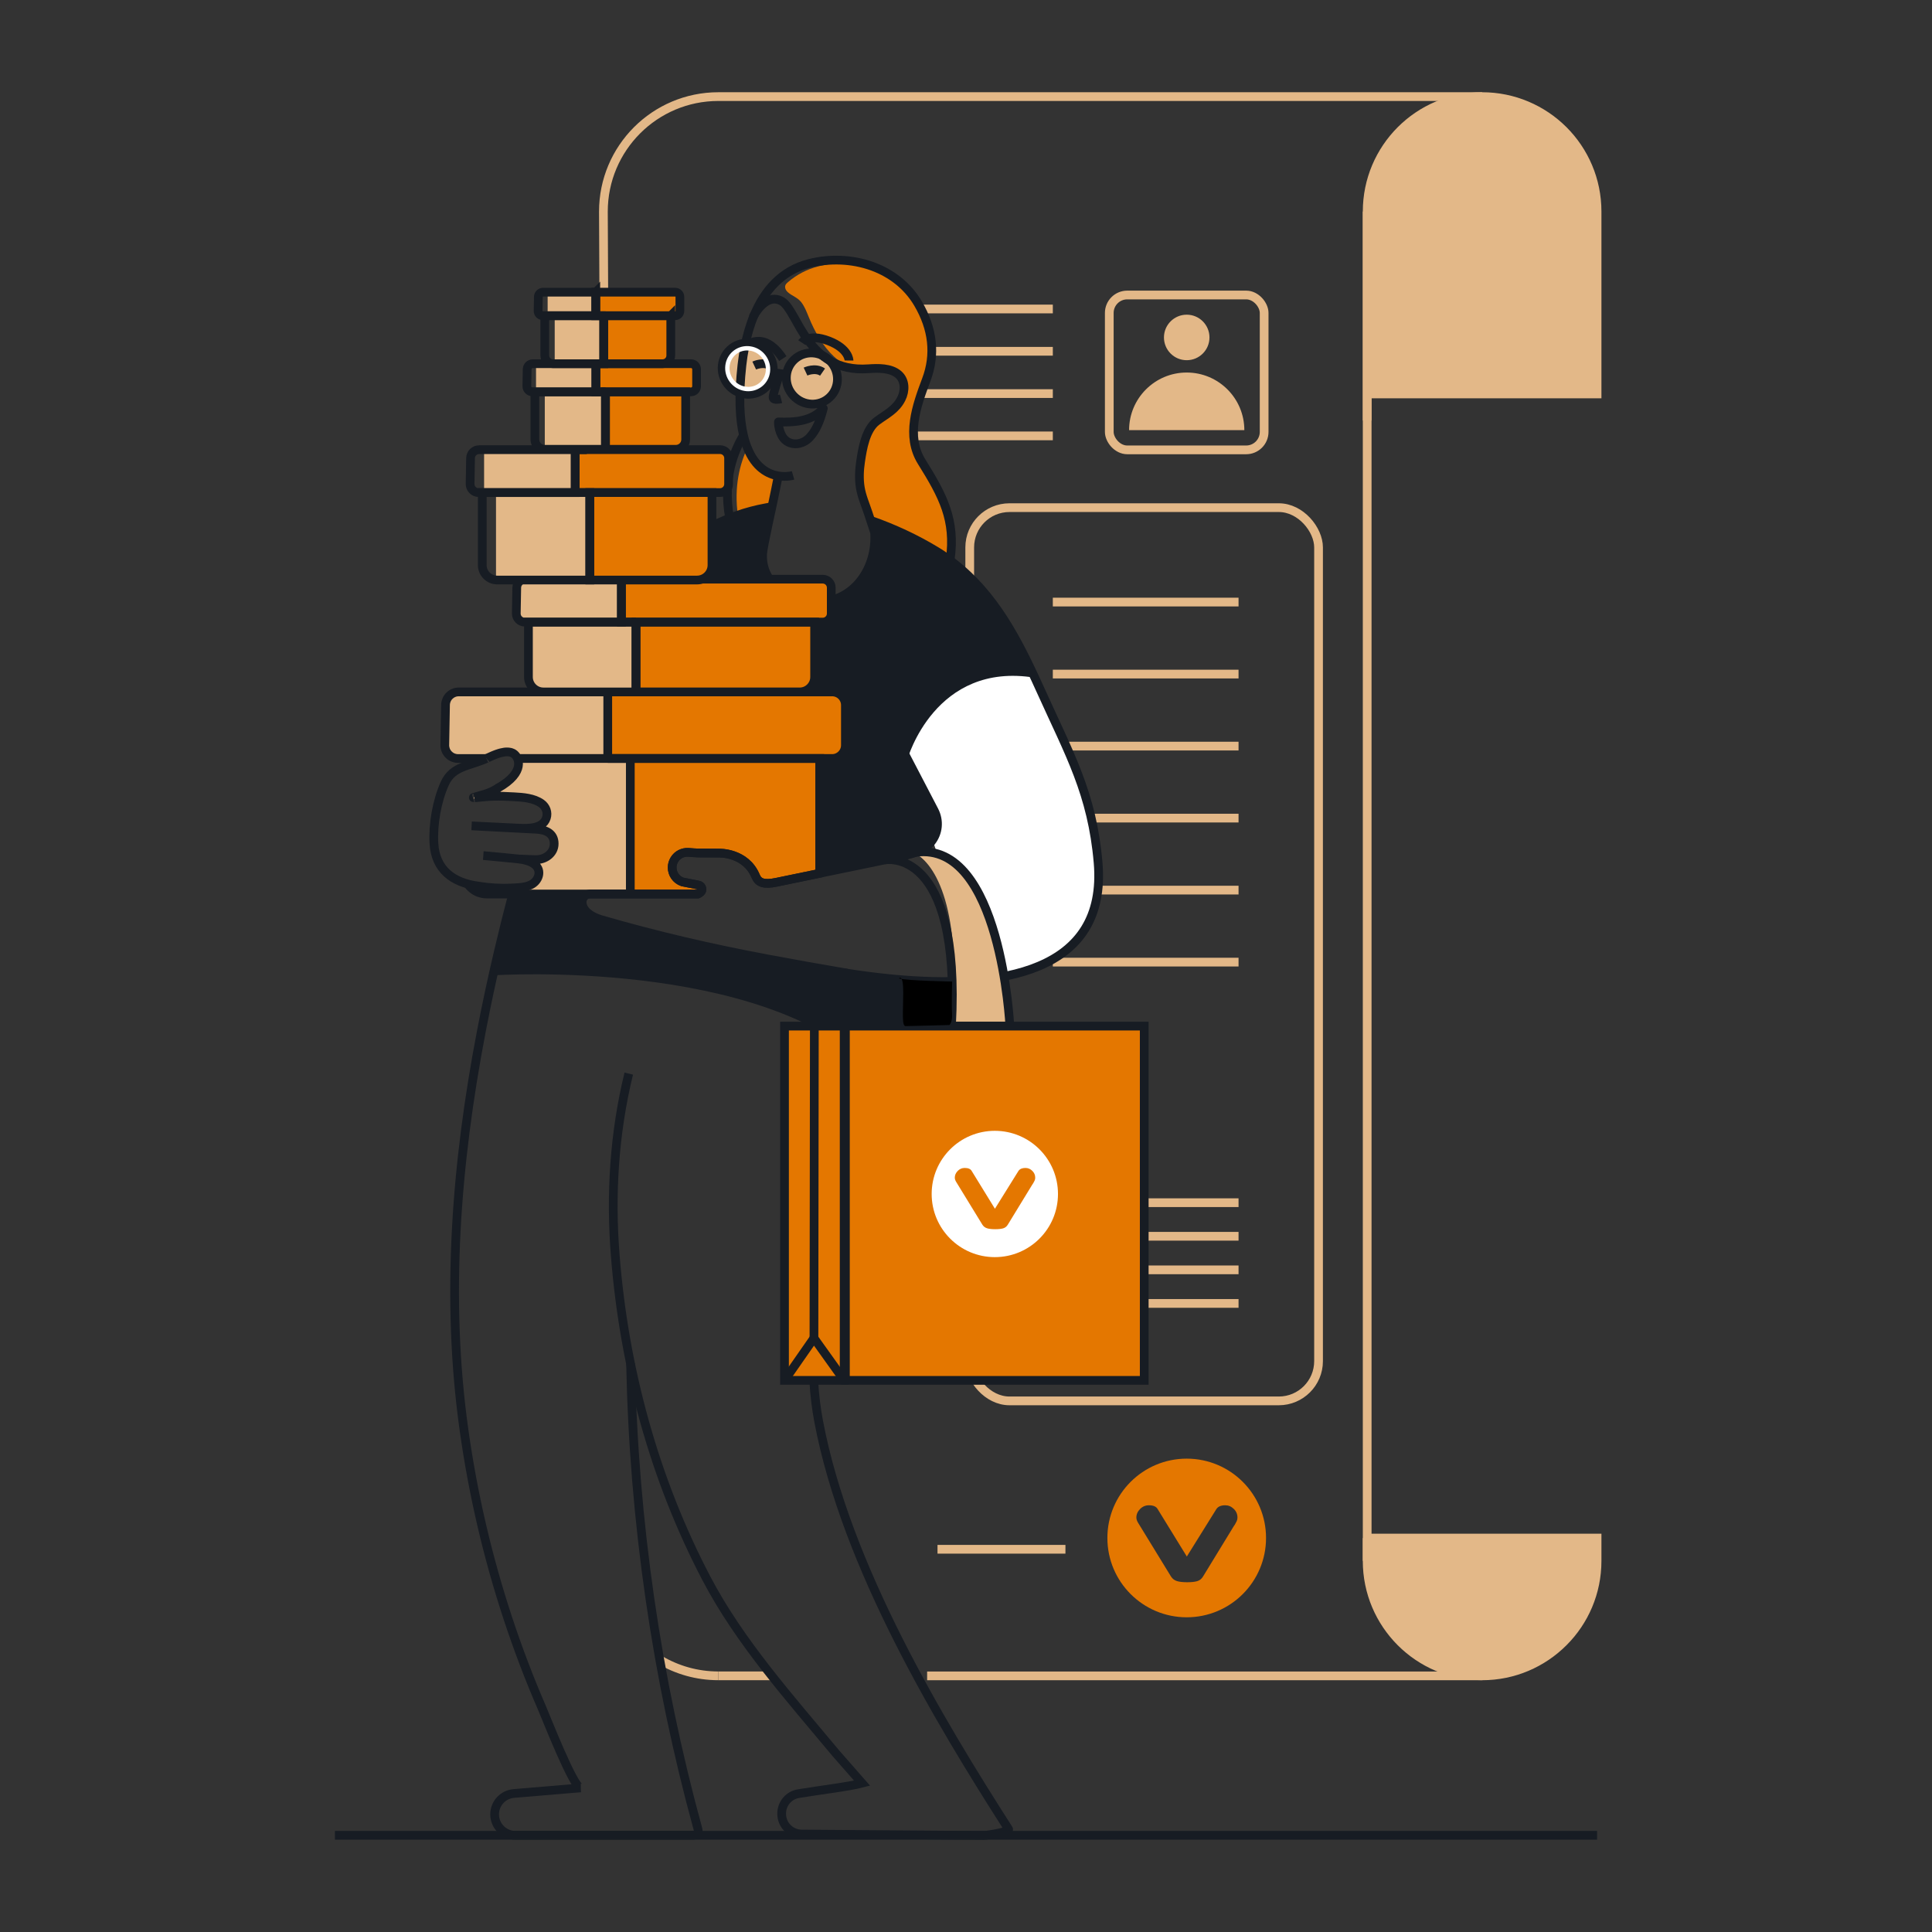<?xml version="1.0" encoding="UTF-8"?><svg id="Layer_2" xmlns="http://www.w3.org/2000/svg" viewBox="0 0 1000 1000"><rect x="0" y="0" width="1000" height="1000" fill="#333333" stroke="none"/><defs><style>.cls-1{stroke:#e3b888;}.cls-1,.cls-2{stroke-miterlimit:10;}.cls-1,.cls-2,.cls-3{fill:none;stroke-width:4.52px;}.cls-2,.cls-3{stroke:#171c23;}.cls-4{fill:#fff;}.cls-5{fill:#e3b888;}.cls-6{fill:#e47700;}.cls-7{fill:#171c23;}.cls-3{stroke-linecap:round;stroke-linejoin:round;}</style></defs><g id="Illustration_11"><path class="cls-5" d="m826.64,796.11h-118.99v12.69c0,16.44,6.66,31.32,17.44,42.1,10.78,10.75,25.66,17.41,42.07,17.41,32.86,0,59.48-26.62,59.48-59.51v-12.69"/><path class="cls-1" d="m371.83,867.41c-11.08,0-21.44-3.04-30.33-8.31"/><path class="cls-1" d="m312.51,149.2l-.19-39.69c0-32.86,26.65-59.51,59.51-59.51h395.31"/><polyline class="cls-1" points="707.65 807.9 707.65 796.1 707.65 217.69 707.65 109.51"/><path class="cls-5" d="m707.65,203.89h118.99v-94.38c0-16.44-6.66-31.32-17.44-42.1-10.78-10.75-25.66-17.41-42.07-17.41-32.86,0-59.48,26.62-59.48,59.51v108.18"/><path class="cls-1" d="m707.65,203.89h118.99v-94.38c0-16.44-6.66-31.32-17.44-42.1-10.78-10.75-25.66-17.41-42.07-17.41-32.86,0-59.48,26.62-59.48,59.51v108.18"/><path class="cls-1" d="m707.64,796.11v11.8c0,32.86,26.64,59.5,59.5,59.5h0"/><line class="cls-1" x1="399.5" y1="867.41" x2="371.83" y2="867.41"/><path class="cls-1" d="m707.65,796.1h118.99v11.81c0,16.44-6.66,31.32-17.44,42.07-10.78,10.78-25.66,17.44-42.07,17.44h-287.25"/><line class="cls-1" x1="641.07" y1="311.63" x2="544.94" y2="311.63"/><line class="cls-1" x1="641.07" y1="348.9" x2="544.94" y2="348.9"/><line class="cls-1" x1="641.07" y1="386.18" x2="544.94" y2="386.18"/><line class="cls-1" x1="641.07" y1="423.45" x2="544.94" y2="423.45"/><line class="cls-1" x1="641.07" y1="460.72" x2="544.94" y2="460.72"/><line class="cls-1" x1="641.07" y1="497.99" x2="544.94" y2="497.99"/><line class="cls-1" x1="641.07" y1="622.51" x2="544.94" y2="622.51"/><line class="cls-1" x1="641.07" y1="639.89" x2="544.94" y2="639.89"/><line class="cls-1" x1="641.07" y1="657.27" x2="544.94" y2="657.27"/><line class="cls-1" x1="641.07" y1="674.65" x2="544.94" y2="674.65"/><rect class="cls-1" x="501.93" y="262.76" width="180.55" height="462.34" rx="20.58" ry="20.58"/><path class="cls-4" d="m531.39,341.88s53.22,92.4,32.39,134.92c0,0-15.31,29.87-49.19,26.91s-16.57-71.23-47.06-89.3c-30.49-18.07,17.26-92.95,17.73-92.4s46.14,19.87,46.14,19.87Z"/><line class="cls-1" x1="544.94" y1="225.61" x2="468.9" y2="225.61"/><line class="cls-1" x1="544.94" y1="181.82" x2="481.17" y2="181.82"/><line class="cls-1" x1="544.94" y1="203.72" x2="472.26" y2="203.72"/><line class="cls-1" x1="544.94" y1="159.93" x2="458.91" y2="159.93"/><path class="cls-7" d="m535.65,350.79c-51.76-8.57-65.97,42.17-65.97,42.17,0,0,15.18,29.23,15.57,30.82,1.3,17.59-14.91,18.56-14.91,18.56l-57.22,12-23.4-36.72s-17.43-117.47-22-117.4c-4.57.07-1.97-1.81-1.97-1.81,4.49-3.65,2.14-20.83,2.14-20.83-.66-7.34,11.62-10.1,24.17-13.85,12.53-3.76,6.36,3.93,4.26,13.85-2.1,9.92-4.38,32.01,20.63,34.05,25.01,2.03,27.24-9.57,33.47-20.02,4.29-7.2,2.16-16.9.44-22.22,11.77,4.11,23.13,9.41,33.63,15.77,1.66,1,3.25,2.05,4.82,3.14h.02c22.4,15.46,35.1,38.27,46.33,62.48Z"/><path class="cls-7" d="m256.08,500.74s-2.31,1.23,5.45,1.29c7.76.06,96.68-6.42,167.09,31.42,0,0,21.49,10.98,29.4,27.72,0,0,2.15,2.08,6.44-8.07,4.29-10.15,14.87-42.35,14.87-42.35,0,0,2.81-2.69-3.13-3.04-5.94-.35-78.02-8.72-108.32-17.33-30.3-8.61-62.15-12.92-66.44-22.19l.97-5.84s-36.92-2.37-37.87,3.61c-.95,5.98-8.46,34.76-8.46,34.76Z"/><ellipse class="cls-5" cx="420.23" cy="195.89" rx="11.6" ry="11.88" transform="translate(-20.19 340.79) rotate(-43.2)"/><ellipse class="cls-5" cx="387" cy="190.81" rx="11.61" ry="11.89" transform="translate(-25.72 316.67) rotate(-43.2)"/><path class="cls-6" d="m402.84,246.33s-1.06,5.94-3.29,16.07c-5.5-.1-12.13,5.04-17.54,4.92-2.3-15.53,1.07-27.53,4.86-35.48,4.13,10.31,10.77,13.61,15.97,14.49Z"/><path class="cls-6" d="m491.77,289.71c-10.82-6.37-21.93-14.39-34.23-17.82l-7.03-3.18s-.53-1.33-.55-1.35c-1.3-3.63-3.49-8.45-4.1-12.25-.7-4.42-.87-9.17-.22-13.57.99-6.69,4.55-20.8,10.34-25.11,4.83-3.57,6.75-2.73,9.61-8.45,2.05-4.08,3.04-11.01-.6-14.17-4.04-3.47-5.86-1.8-10.82-1.46-18.87,1.29-29.21-12.58-35.64-28.43-1.05-2.58-2.08-5.29-3.81-7.51-1.99-2.55-4.81-3.2-7.08-5.29-.97-.89-1.61-2.33-1.09-3.55.25-.6.75-1.05,1.24-1.48,4.54-3.95,9.91-6.71,15.72-8.22,8.97-2.33,18.84-2.39,28.03-.02,9.56,3.49,18.06,9.82,23.62,19.25,7.67,13.04,9.21,26.37,4.28,39.45-5.04,13.4-10.69,29.16-2.4,42.45,11.03,17.69,17.63,30.08,14.72,50.7Z"/><path class="cls-2" d="m410.49,246.07s-3.32.97-7.65.26c-5.2-.88-11.85-4.18-15.97-14.49-.8-1.9-1.48-4.06-2.04-6.49-1.98-8.45-2.61-20.19-.79-36.47.35-3.13.83-6.29,1.46-9.46,1.09-5.5,2.62-10.96,4.74-16.08,0-.02.02-.04.04-.06,5.23-12.65,14.07-23.18,28.51-26.9,10.54-2.71,22.29-2.33,32.77,1.47,9.56,3.49,18.06,9.82,23.62,19.25,7.67,13.04,9.21,26.37,4.28,39.45-5.04,13.4-10.69,29.16-2.4,42.45,11.03,17.69,17.63,30.08,14.76,50.7v.02"/><path class="cls-2" d="m377.59,267.82c-3.59-20.28,2.53-34.81,7.23-42.48"/><path class="cls-2" d="m385.5,179.42s9.49-9.34,19.69,6.18"/><path class="cls-3" d="m406.6,227.88c3.52,3.01,8.96,2.16,12.31-1.31,3.64-3.77,5.62-9.17,6.96-14.14.1-.36.19-.71.27-1.07-5.69,6.77-15.07,7.33-23.22,7.03-.08,2.29.64,5.03,1.73,7.05.54,1,1.2,1.81,1.94,2.44Z"/><path class="cls-2" d="m415.07,177.36s3.28-4.97,13.86-.91c10.57,4.06,10.52,10.16,10.52,10.16"/><path class="cls-2" d="m390.39,189.21s5.01-2.35,8.81.27"/><path class="cls-2" d="m416.94,192.33s5.01-2.35,8.81.27"/><path class="cls-2" d="m402.84,246.33s-2.2,11.2-4.43,21.34c-.32,1.44-.62,2.86-.92,4.26-1.47,6.83-2.66,12.9-2.76,14.75-.79,15.35,13.47,24.66,27.5,24.94,19.69.39,31.77-17.58,30.47-35.98-1.11-3.39-2.25-6.77-3.36-10.16-1.43-4.33-3.32-8.58-4.06-13.12-.72-4.42-.51-9.07.16-13.49.99-6.67,2.6-16.61,8.39-20.92,4.83-3.57,9.83-5.85,12.69-11.57,2.05-4.08,2.12-9.41-1.52-12.58-4.04-3.47-10.6-3.27-15.56-2.93-32.03,2.29-36.35-30.18-44.85-34.99-6.97-3.95-12.53,4.27-14.29,7.33l-.07.13s-.02.06-.05.08c-.32.57-.48.9-.48.9"/><path class="cls-2" d="m403.61,193.35s-3.67,10.82-3.46,12.46c.21,1.64,4.13.62,4.13.62"/><ellipse class="cls-2" cx="420.23" cy="195.89" rx="13.08" ry="13.4" transform="translate(-20.19 340.79) rotate(-43.2)"/><ellipse class="cls-2" cx="387" cy="190.81" rx="13.08" ry="13.4" transform="translate(-25.72 316.67) rotate(-43.2)"/><path class="cls-4" d="m386.71,181.39c.48,0,.96.04,1.44.11,5.18.79,8.85,5.63,8.18,10.79-.59,4.6-4.39,7.95-9.03,7.95-.48,0-.96-.04-1.44-.11-5.18-.79-8.85-5.63-8.18-10.79.59-4.6,4.39-7.95,9.03-7.95m0-2.26c-5.66,0-10.53,4.14-11.27,9.92-.82,6.38,3.69,12.34,10.08,13.31.6.09,1.19.14,1.78.14,5.66,0,10.53-4.14,11.27-9.92.82-6.38-3.69-12.34-10.08-13.31-.6-.09-1.19-.14-1.78-.14h0Z"/><line class="cls-2" x1="407.1" y1="193.88" x2="400.13" y2="192.82"/><path class="cls-5" d="m314.57,392.57v-34.44h-77.13c-.24,0-.46.02-.69.04l-.44.05s-.04,0-.05.02c-.15.02-.29.05-.44.09-.15.02-.27.05-.4.11-.13.04-.26.07-.38.15-.05,0-.11.04-.16.05-.15.05-.31.13-.46.2-.18.09-.37.18-.55.31-.15.07-.29.18-.44.29-.24.16-.44.33-.64.53-.22.18-.42.38-.58.6-.18.2-.33.42-.49.66-.15.22-.29.46-.4.69-.13.24-.24.49-.31.75,0,.02-.02.02-.02.04-.09.26-.16.51-.22.79-.09.44-.16.9-.16,1.37l-.38,20.72c0,.24,0,.48.04.69,0,.11,0,.22.04.31v.09c.02.07.02.13.04.2v.04c.02.13.04.24.09.37.02.16.05.33.13.48.13.44.29.84.49,1.22.22.38.46.75.73,1.08l.02.02c.15.18.29.35.46.49.16.16.33.31.49.44.09.09.2.16.31.26.16.11.33.22.51.33.22.13.44.26.69.37.24.11.51.22.77.29.64.2,1.33.31,2.05.31h14.74l4.55-1.83c2.9,0,6.15-1.52,9.06-1.52l2.91,3.73,46.25-.37Z"/><path class="cls-6" d="m437.59,364.99v20.74c0,3.78-3.07,6.85-6.85,6.85h-116.16v-34.44h116.16c3.78,0,6.85,3.07,6.85,6.85Z"/><path class="cls-5" d="m314.57,392.57h11.67v70.15h-70.63c-2.54,0-5.12,0-7.56-.69-.26-.07-.51-.16-.77-.26-.05-.02-.09-.04-.15-.05-1.94-.73-3.71-1.97-4.71-3.75,0-.02-.02-.04-.04-.05-.07-.11-.15-.24-.22-.37v-.02c2.06.49,4.15.9,6.23,1.21.42.09.82.15,1.24.18,1.02.15,2.03.26,3.05.37.13.04.26.04.38.04.53.05,1.08.09,1.63.15.55.05,1.08.09,1.63.09t.04.02c.05.02.11.02.15,0,.6.04,1.19.05,1.79.07.13.04.26.04.38.02.18.02.35.04.53,0,1.11.05,2.25.05,3.38.02,1.57,0,3.14-.07,4.7-.16,1.21-.07,2.45-.2,3.64-.42.42-.05.84-.15,1.24-.26.35-.07.66-.16.99-.27l.16-.05c.64-.24,1.26-.49,1.85-.84,2.36-1.37,4.15-4.04,3.69-6.72-.22-1.26-.91-2.38-1.83-3.27-.07-.07-.15-.15-.24-.22-.02-.02-.05-.04-.07-.05-.48-.42-1-.79-1.55-1.08-1.61-.88-3.4-1.32-5.19-1.68-.22-.04-.44-.09-.66-.13.33.05.68.09,1,.15.07,0,.15,0,.22.02,2.61.35,5.3.62,7.89.2l.49-.05c.07-.02.13-.04.2-.05,2.81-.58,5.54-2.23,6.91-4.7.13-.26.26-.51.35-.79.05-.11.11-.22.15-.35.24-.73.35-1.5.31-2.27,0-.29-.02-.57-.05-.82-.26-1.94-1.3-3.8-2.87-4.95-.27-.2-.55-.38-.84-.53-1.11-.6-2.36-.86-3.64-1.02-.07,0-.16-.02-.24-.02-.68-.07-1.39-.11-2.06-.15-5.23-.27-10.43-.57-15.66-.84-.2,0-.38-.02-.57-.02-2.58-.13-5.13-.27-7.69-.4-1.55-.09-3.11-.18-4.64-.26h-.15c-.05-.02-.11-.02-.16-.02-1.37-.07-2.76-.15-4.13-.22.46.04.91.05,1.37.09.13,0,.26.02.38.02.53.04,1.06.05,1.59.09,4.48.27,8.95.53,13.43.69.18,0,.37.02.57.02.02.02.05.02.09,0,.9.04,1.81.05,2.7.09h.2c2.32.05,4.62.09,6.94.09s4.8-.05,7.03-.9c1.06-.4,2.06-1,2.87-1.79.11-.09.22-.2.29-.31.79-.8,1.33-1.77,1.55-2.85.26-1.22.04-2.48-.48-3.64-.05-.15-.11-.29-.2-.42-.49-.93-1.21-1.79-2.03-2.45-1.9-1.57-4.33-2.34-6.74-2.85-1.41-.29-2.81-.53-4.24-.69-.04-.02-.05-.02-.09-.02-1.9-.22-3.78-.33-5.68-.35-.16-.02-.35-.02-.51-.02-1.04-.02-2.1-.02-3.14.02-4.95.15-9.88,1.08-14.83,1.04-.04-.16-.02-.33.04-.48h.02c0-.07.04-.13.09-.18.02-.05.05-.09.09-.13.18-.22.44-.37.69-.48,1.52-.66,3.29-.79,4.88-1.28,1.68-.51,3.31-1.17,4.88-1.94.53-.26,1.06-.55,1.59-.82.04-.02.07-.04.11-.07,2.01-1.13,3.91-2.45,5.65-3.98l.44-.38c.27-.24.55-.48.8-.73,1.39-1.33,2.69-2.83,3.42-4.6.18-.44.33-.91.42-1.39.04-.15.07-.31.09-.46.04-.26.05-.51.05-.79.02-.26-.12-2.42-.16-2.68"/><path class="cls-6" d="m424.24,392.57v58.19c0,.44-.02.86-.07,1.3l-22.22,4.59c-6.61,1.39-9.41.29-10.82-3.11-5.15-12.39-18.85-11.98-18.85-11.98l-10.83-.05c-1.74-.02-3.45-.22-5.17-.33-2.89-.18-5.7,1.22-7.23,3.78-.79,1.3-1.15,2.69-1.15,4.07,0,3.22,1.99,6.3,5.32,7.45l8.33,1.66c1.44.29,2.19,1.86,1.53,3.16-.27.49-1.32,1.22-1.86,1.43h-34.97v-70.15h98Z"/><polyline class="cls-2" points="302.53 358.13 314.57 358.13 326.25 358.13"/><path class="cls-2" d="m267.86,392.59h162.87c.93,0,1.85-.18,2.67-.55.82-.35,1.57-.86,2.17-1.48,1.24-1.24,2.01-2.94,2.01-4.84v-20.74c0-3.78-3.07-6.85-6.85-6.85h-193.29c-.24,0-.46.02-.69.04l-.44.05c-.68.11-1.32.33-1.9.62-.18.09-.37.2-.55.31-.16.09-.31.18-.44.29-.24.16-.44.35-.64.53-.22.2-.4.38-.58.6-.18.2-.33.42-.49.66-.15.22-.27.46-.4.69-.11.24-.22.49-.31.75,0,.02-.02.02-.02.04-.09.26-.16.51-.22.79-.09.44-.16.9-.16,1.37l-.37,20.74v.33c0,.11,0,.24.02.35.02.15.02.27.04.4.02.07.02.13.04.2v.04c.02.11.05.26.09.37.04.16.07.33.13.48.13.44.29.84.49,1.22.22.38.46.75.73,1.08l.02.02c.15.16.29.33.46.49s.33.31.49.44c.09.09.2.16.31.26.16.11.33.22.51.33.22.13.46.26.69.37s.51.22.77.29c.66.22,1.35.33,2.06.33h14.69"/><path class="cls-2" d="m242.1,457.52v.02c.09.13.18.26.29.38.33.46.69.88,1.1,1.28.26.27.53.53.84.77,0,0,0,.02.02.02.29.24.6.48.91.68.31.24.64.44.99.6.29.16.58.31.9.46.05.02.09.04.15.05.35.16.71.31,1.1.4.31.11.62.18.95.26.15.04.27.07.42.09.31.07.62.11.95.15h.04c.38.05.8.07,1.21.07h109.23s.02,0,.04-.02c.55-.2,1.59-.93,1.86-1.43.66-1.3-.09-2.87-1.53-3.16l-8.33-1.66c-3.33-1.15-5.32-4.24-5.32-7.45,0-1.39.37-2.78,1.15-4.07,1.53-2.56,4.35-3.96,7.23-3.78,1.72.11,3.43.31,5.17.33l10.83.05s13.7-.4,18.85,11.98c1.41,3.4,4.2,4.49,10.82,3.11l22.22-4.59c.05-.44.07-.86.07-1.3v-58.17h-109.67"/><path class="cls-6" d="m430.26,304.21v13.37c0,2.45-1.99,4.42-4.42,4.42h-104.19v-22.22h104.19c2.43,0,4.42,1.97,4.42,4.42Z"/><path class="cls-5" d="m321.65,299.79v22.22h-50c-2.47,0-4.46-2.03-4.42-4.49l.24-13.39c.05-2.41,2.01-4.33,4.42-4.33h49.77Z"/><path class="cls-6" d="m421.65,322v28.41c0,4.26-3.49,7.73-7.73,7.73h-84.73v-36.14h92.46Z"/><path class="cls-5" d="m329.19,322v36.14h-47.94c-4.26,0-7.73-3.47-7.73-7.73v-28.41h55.67Z"/><line class="cls-2" x1="314.57" y1="358.14" x2="314.57" y2="392.58"/><line class="cls-2" x1="326.25" y1="392.58" x2="326.25" y2="462.74"/><path class="cls-2" d="m430.26,304.21v13.37c0,2.45-1.99,4.42-4.42,4.42h-104.19v-22.22h104.19c2.43,0,4.42,1.97,4.42,4.42Z"/><path class="cls-2" d="m321.65,299.79v22.22h-50c-2.47,0-4.46-2.03-4.42-4.49l.24-13.39c.05-2.41,2.01-4.33,4.42-4.33h49.77Z"/><path class="cls-2" d="m421.65,322v28.41c0,4.26-3.49,7.73-7.73,7.73h-84.73v-36.14h92.46Z"/><path class="cls-2" d="m329.19,322v36.14h-47.94c-4.26,0-7.73-3.47-7.73-7.73v-28.41h55.67Z"/><path class="cls-6" d="m377.12,237.16v13.37c0,2.45-1.99,4.42-4.42,4.42h-74.96v-22.22h74.96c2.43,0,4.42,1.97,4.42,4.42Z"/><rect class="cls-5" x="250.57" y="232.73" width="47.17" height="22.22"/><path class="cls-6" d="m368.52,254.95v37.54c0,4.26-3.49,7.73-7.73,7.73h-55.5v-45.27h63.23Z"/><path class="cls-5" d="m305.29,254.95v45.27h-47.94c-.22,0-.42,0-.62-.04v-45.24h48.56Z"/><path class="cls-2" d="m377.12,237.16v13.37c0,2.45-1.99,4.42-4.42,4.42h-74.96v-22.22h74.96c2.43,0,4.42,1.97,4.42,4.42Z"/><path class="cls-2" d="m297.74,232.74v22.22h-50c-2.47,0-4.46-2.03-4.42-4.49l.24-13.39c.05-2.41,2.01-4.33,4.42-4.33h49.77Z"/><path class="cls-2" d="m368.52,254.95v37.54c0,4.26-3.49,7.73-7.73,7.73h-55.5v-45.27h63.23Z"/><path class="cls-2" d="m305.29,254.95v45.27h-47.94c-4.26,0-7.73-3.47-7.73-7.73v-37.54h55.67Z"/><path class="cls-6" d="m360.55,191.15v8.78c0,1.61-1.31,2.9-2.9,2.9h-49.21v-14.59h49.21c1.6,0,2.9,1.3,2.9,2.9Z"/><rect class="cls-5" x="277.45" y="188.25" width="30.98" height="14.58"/><path class="cls-6" d="m354.9,202.83v24.65c0,2.79-2.29,5.07-5.07,5.07h-36.44v-29.72h41.51Z"/><rect class="cls-5" x="281.98" y="202.82" width="31.41" height="29.72"/><path class="cls-2" d="m360.55,191.15v8.78c0,1.61-1.31,2.9-2.9,2.9h-49.21v-14.59h49.21c1.6,0,2.9,1.3,2.9,2.9Z"/><path class="cls-2" d="m308.43,188.25v14.59h-32.83c-1.62,0-2.93-1.33-2.9-2.95l.16-8.79c.04-1.58,1.32-2.84,2.9-2.84h32.67Z"/><path class="cls-2" d="m354.9,202.83v24.65c0,2.79-2.29,5.07-5.07,5.07h-36.44v-29.72h41.51Z"/><path class="cls-2" d="m313.39,202.83v29.72h-31.47c-2.79,0-5.07-2.28-5.07-5.07v-24.65h36.55Z"/><path class="cls-6" d="m351.91,153.66v7.33c0,1.34-1.09,2.42-2.42,2.42h-41.11v-12.18h41.11c1.33,0,2.42,1.08,2.42,2.42Z"/><rect class="cls-5" x="283.46" y="151.23" width="24.92" height="12.19"/><path class="cls-6" d="m347.19,163.42v20.59c0,2.33-1.91,4.24-4.24,4.24h-30.44v-24.83h34.68Z"/><path class="cls-5" d="m312.51,163.42v24.83h-26.29c-1.37,0-2.58-.64-3.34-1.64h4.24v-23.18h25.39Z"/><path class="cls-2" d="m351.91,153.66v7.33c0,1.34-1.09,2.42-2.42,2.42h-41.11v-12.18h41.11c1.33,0,2.42,1.08,2.42,2.42Z"/><path class="cls-2" d="m308.37,151.23v12.18h-27.43c-1.35,0-2.44-1.11-2.42-2.46l.13-7.34c.03-1.32,1.1-2.37,2.42-2.37h27.29Z"/><path class="cls-2" d="m347.19,163.42v20.59c0,2.33-1.91,4.24-4.24,4.24h-30.44v-24.83h34.68Z"/><path class="cls-2" d="m312.51,163.42v24.83h-26.29c-2.33,0-4.24-1.9-4.24-4.24v-20.59h30.53Z"/><path class="cls-2" d="m300.56,925.4h-.04c-11.52.98-23.05,1.95-34.57,2.91-5.64.47-9.96,5.2-9.93,10.86h0c.03,5.97,4.88,10.79,10.85,10.78l92.16-.05c1.56,0,2.69-1.48,2.28-2.99-21.56-78.54-33.27-159.77-34.93-241.2"/><line class="cls-2" x1="474.1" y1="441.17" x2="474.1" y2="441.15"/><path class="cls-2" d="m452.78,551.84c-1.21,5.28-2.45,10.54-3.76,15.8-.35,1.43-.71,2.85-1.08,4.26-13.88,54.33-34.6,108.87-24.19,163.86,14.26,75.21,62.61,155.26,98.29,211,.83,1.29-11.21,3.25-12.75,3.24-27.53-.24-65.22-.47-94.35-.71-5.71-.05-10.33-4.68-10.35-10.4v-.18c-.02-5.11,3.66-9.49,8.69-10.32,10.89-1.81,26.1-3.62,32.93-5.42l-13.56-15.47c-23.64-28.41-49.71-57.51-66.96-90.4-27.11-51.68-42.64-109.14-47.24-167.24-2.52-31.59-.53-63.38,7-94.16"/><path class="cls-2" d="m368.52,272.27c4.33-2.17,8.79-4.07,13.39-5.65,4.66-1.59,9.43-2.87,14.32-3.76.02-.02.05-.02.09-.02.38-.07.79-.15,1.19-.22.38-.07.77-.13,1.15-.18.29-.05.6-.11.9-.15h.02"/><path class="cls-2" d="m265.37,462.74c-2.59,9.92-5.08,19.88-7.42,29.87-3.23,13.78-6.21,27.59-8.86,41.49-13.01,67.87-18.58,137.81-8.86,206.5,4.64,32.92,12.22,65.4,22.62,96.97,5.21,15.78,11.11,31.33,17.72,46.57,1.88,4.31,16.31,41.25,19.95,41.25"/><path class="cls-2" d="m436.79,503.47c.22.02.42.05.62.09.64.09.99.15.99.15,7.75,1.21,15.69,2.25,23.66,3,55.43,5.26,111.21-3.05,106.31-60.23-3.05-35.79-14.98-56.42-29.41-88.44-1.1-2.43-2.19-4.84-3.31-7.23-11.24-24.21-23.93-47.03-46.33-62.48h-.02c-1.57-1.1-3.16-2.14-4.82-3.14-10.5-6.36-21.87-11.66-33.63-15.77-.02,0-.04-.02-.05-.02l-.16-.05h-.02"/><path class="cls-2" d="m457.86,370.25l25.67,49.28c2.74,5.28,2.19,11.49-1.52,16.17-4.31,5.46-10.94,6.41-17.34,8l-40.5,8.35-22.22,4.59c-6.61,1.39-9.41.29-10.82-3.11-5.15-12.39-18.85-11.98-18.85-11.98l-10.83-.05c-1.74-.02-3.45-.22-5.17-.33-2.89-.18-5.7,1.22-7.23,3.78-.79,1.3-1.15,2.69-1.15,4.07,0,3.22,1.99,6.3,5.32,7.45l8.33,1.66c1.44.29,2.19,1.86,1.53,3.16-.27.49-1.32,1.22-1.86,1.43t-.04.02h-56.03c-2.76.2-4.35,2.81-3.71,5.46,1.02,4.31,5.96,6.72,9.81,7.84,28.5,8.26,57.11,14.91,86.29,20.35,13.59,2.54,27.22,4.99,40.87,7.31"/><path class="cls-2" d="m251.76,392.59c-8.84,4.02-17.43,3.82-21.54,12.92-4.11,9.15-6.22,21.22-5.61,31.21.79,13.08,9.43,20.16,22.99,21.92,5.55.91,11.29,1.28,16.9.99,3.38-.18,6.98-.16,10.1-1.59,4.13-1.86,6.19-7.31,2.19-10.56-2.08-1.7-4.93-2.32-7.56-2.85,2.92.15,5.7.26,8.06.31,4.75.13,9.55-3.14,9.55-8.24,0-5.48-4.49-7.25-9.17-7.49-11.2-.57-22.38-1.15-33.56-1.74,7.38.37,14.78.71,22.16,1.08,5.13.26,14.52,1.15,16.53-5.19.9-2.81-.2-5.79-2.58-7.49-3.96-2.8-9.43-3.2-14.1-3.45-8.75-.49-11.79-.4-20.47.52.62-.16-1.16.01-.57-.17,5.46-1.72,8.25-1.95,13.02-5.11"/><path class="cls-2" d="m251.76,392.59s.02-.02.04-.02c.9-.4,1.99-.93,3.18-1.44.35-.15.71-.29,1.08-.44.35-.15.69-.27,1.06-.4.35-.11.69-.24,1.06-.35.18-.05.35-.11.53-.16.22-.07.46-.13.68-.18.13-.04.26-.05.38-.07.44-.11.88-.2,1.3-.26.69-.09,1.35-.13,1.99-.07.16.02.31.04.46.05.11,0,.22.02.33.05.22.04.44.09.66.15.26.07.49.16.71.27.38.18.73.4,1.06.68.11.09.22.18.29.27.31.31.58.66.84,1.06,0,0,5.59,7.6-9.79,16.22"/><path class="cls-2" d="m269.63,444.73s-16.96-1.71-19.47-1.88"/><path class="cls-2" d="m255.67,502.55s139.37-9.15,197.11,49.29c2.93,2.41,12.68,14.37-4.84,20.07"/><path class="cls-2" d="m480.07,508.04s-11.62,43.93-23.25,58.17"/><path d="m451.37,550.44s12.28,7.22,3.48,17.95l-7.44,3.52,5.22-19.47-1.27-2Z"/><path class="cls-5" d="m493.12,526.36c5.77-60.42-8.82-79.23-19.9-84.97.55-.15.88-.24.88-.24,38.88-5.24,47.01,69.15,48.36,86.41l-29.34-1.21Z"/><path class="cls-5" d="m492.49,531.11c5.77-60.42-8.19-83.98-19.26-89.72.55-.15.88-.24.88-.24,38.88-5.24,47.25,72.69,48.6,89.96h-30.22Z"/><rect class="cls-4" x="405.53" y="531.66" width="31.53" height="183.37"/><path class="cls-2" d="m474.1,441.15c43.96-5.92,48.6,89.96,48.6,89.96h-30.22c5.11-93.78-34.46-86.03-34.46-86.03,1.34-.14,16.07-3.93,16.07-3.93Z"/><rect class="cls-6" x="445.36" y="539.79" width="146.89" height="174.69"/><rect class="cls-4" x="437.59" y="530.54" width="154.66" height="183.94"/><path class="cls-6" d="m594.13,537.96v169.67c0,4.81-4.71,8.71-10.51,8.71h-168.93c-5.81,0-10.51-3.9-10.51-8.71v-169.67c0-4.81,4.71-8.71,10.51-8.71h168.93c5.81,0,10.51,3.9,10.51,8.71Z"/><path class="cls-6" d="m585.1,546.08v154.53c0,4.38-3.5,7.93-7.81,7.93h-125.43c-4.31,0-7.81-3.55-7.81-7.93v-154.53c0-4.38,3.5-7.93,7.81-7.93h125.43c4.31,0,7.81,3.55,7.81,7.93Z"/><rect class="cls-2" x="437.58" y="531.11" width="154.67" height="183.37"/><rect class="cls-2" x="406.06" y="531.11" width="30.88" height="183.37"/><polyline class="cls-2" points="406.06 714.48 421.3 692.59 436.94 714.48"/><line class="cls-2" x1="421.5" y1="531.11" x2="421.3" y2="692.59"/><line class="cls-2" x1="467.52" y1="506.7" x2="467.52" y2="531.11"/><path d="m492.83,508.04s-23.27-.4-27.53-1.6c0,0,2.21-2.73,2.21,7.09s-.87,17.58,1.2,17.58,22.73-.57,22.73-.57c0,0,1.65-1.48,1.34-6.05-.31-4.57.05-16.45.05-16.45Z"/><line class="cls-2" x1="173.36" y1="949.95" x2="826.64" y2="949.95"/><circle class="cls-5" cx="614.24" cy="174.66" r="11.78"/><path class="cls-5" d="m584.41,222.65c0-16.48,13.36-29.83,29.83-29.83s29.83,13.36,29.83,29.83h-59.67Z"/><rect class="cls-1" x="574.16" y="152.69" width="80.16" height="80.16" rx="9.3" ry="9.3"/><line class="cls-1" x1="485.25" y1="801.9" x2="551.47" y2="801.9"/><path class="cls-6" d="m590.11,781.05c1.28-1.28,2.79-1.92,4.53-1.92,2.29,0,3.8.64,4.53,1.92l15.13,24.6,15.32-24.6c.88-1.28,2.39-1.92,4.54-1.92,1.68,0,3.16.62,4.44,1.87,1.28,1.24,1.91,2.74,1.91,4.49,0,.67-.13,1.29-.4,1.87-.26.57-.57,1.14-.91,1.71-.34.57-.57.92-.71,1.06l-15.83,25.91c-.73,1.21-1.74,2-3.02,2.37-1.28.37-3,.55-5.14.55-2.28,0-4.07-.2-5.34-.6-1.28-.4-2.29-1.18-3.03-2.32l-15.93-26.01c-.13-.27-.4-.71-.81-1.31-.4-.61-.71-1.18-.91-1.71-.21-.54-.3-1.04-.3-1.51,0-1.68.64-3.16,1.92-4.44Zm24.13,56.06c22.67,0,41.06-18.38,41.06-41.06,0-22.68-18.39-41.06-41.06-41.06-22.67,0-41.06,18.38-41.06,41.06,0,22.68,18.39,41.06,41.06,41.06Z"/><path class="cls-4" d="m495.71,606.06c1.02-1.02,2.22-1.53,3.61-1.53,1.82,0,3.03.51,3.61,1.53l12.04,19.58,12.19-19.58c.7-1.02,1.9-1.53,3.62-1.53,1.34,0,2.52.49,3.53,1.49,1.02.99,1.52,2.18,1.52,3.57,0,.53-.1,1.03-.32,1.49-.21.45-.45.91-.72,1.36-.27.45-.45.73-.56.84l-12.6,20.62c-.58.96-1.39,1.59-2.4,1.89-1.02.29-2.38.44-4.09.44-1.81,0-3.24-.16-4.25-.48-1.02-.32-1.82-.94-2.41-1.85l-12.68-20.71c-.1-.21-.32-.56-.64-1.04-.32-.48-.56-.94-.72-1.36-.16-.43-.24-.83-.24-1.2,0-1.34.51-2.52,1.53-3.53Zm19.21,44.63c18.05,0,32.69-14.63,32.69-32.69,0-18.05-14.64-32.69-32.69-32.69-18.05,0-32.69,14.63-32.69,32.69,0,18.05,14.64,32.69,32.69,32.69Z"/></g></svg>